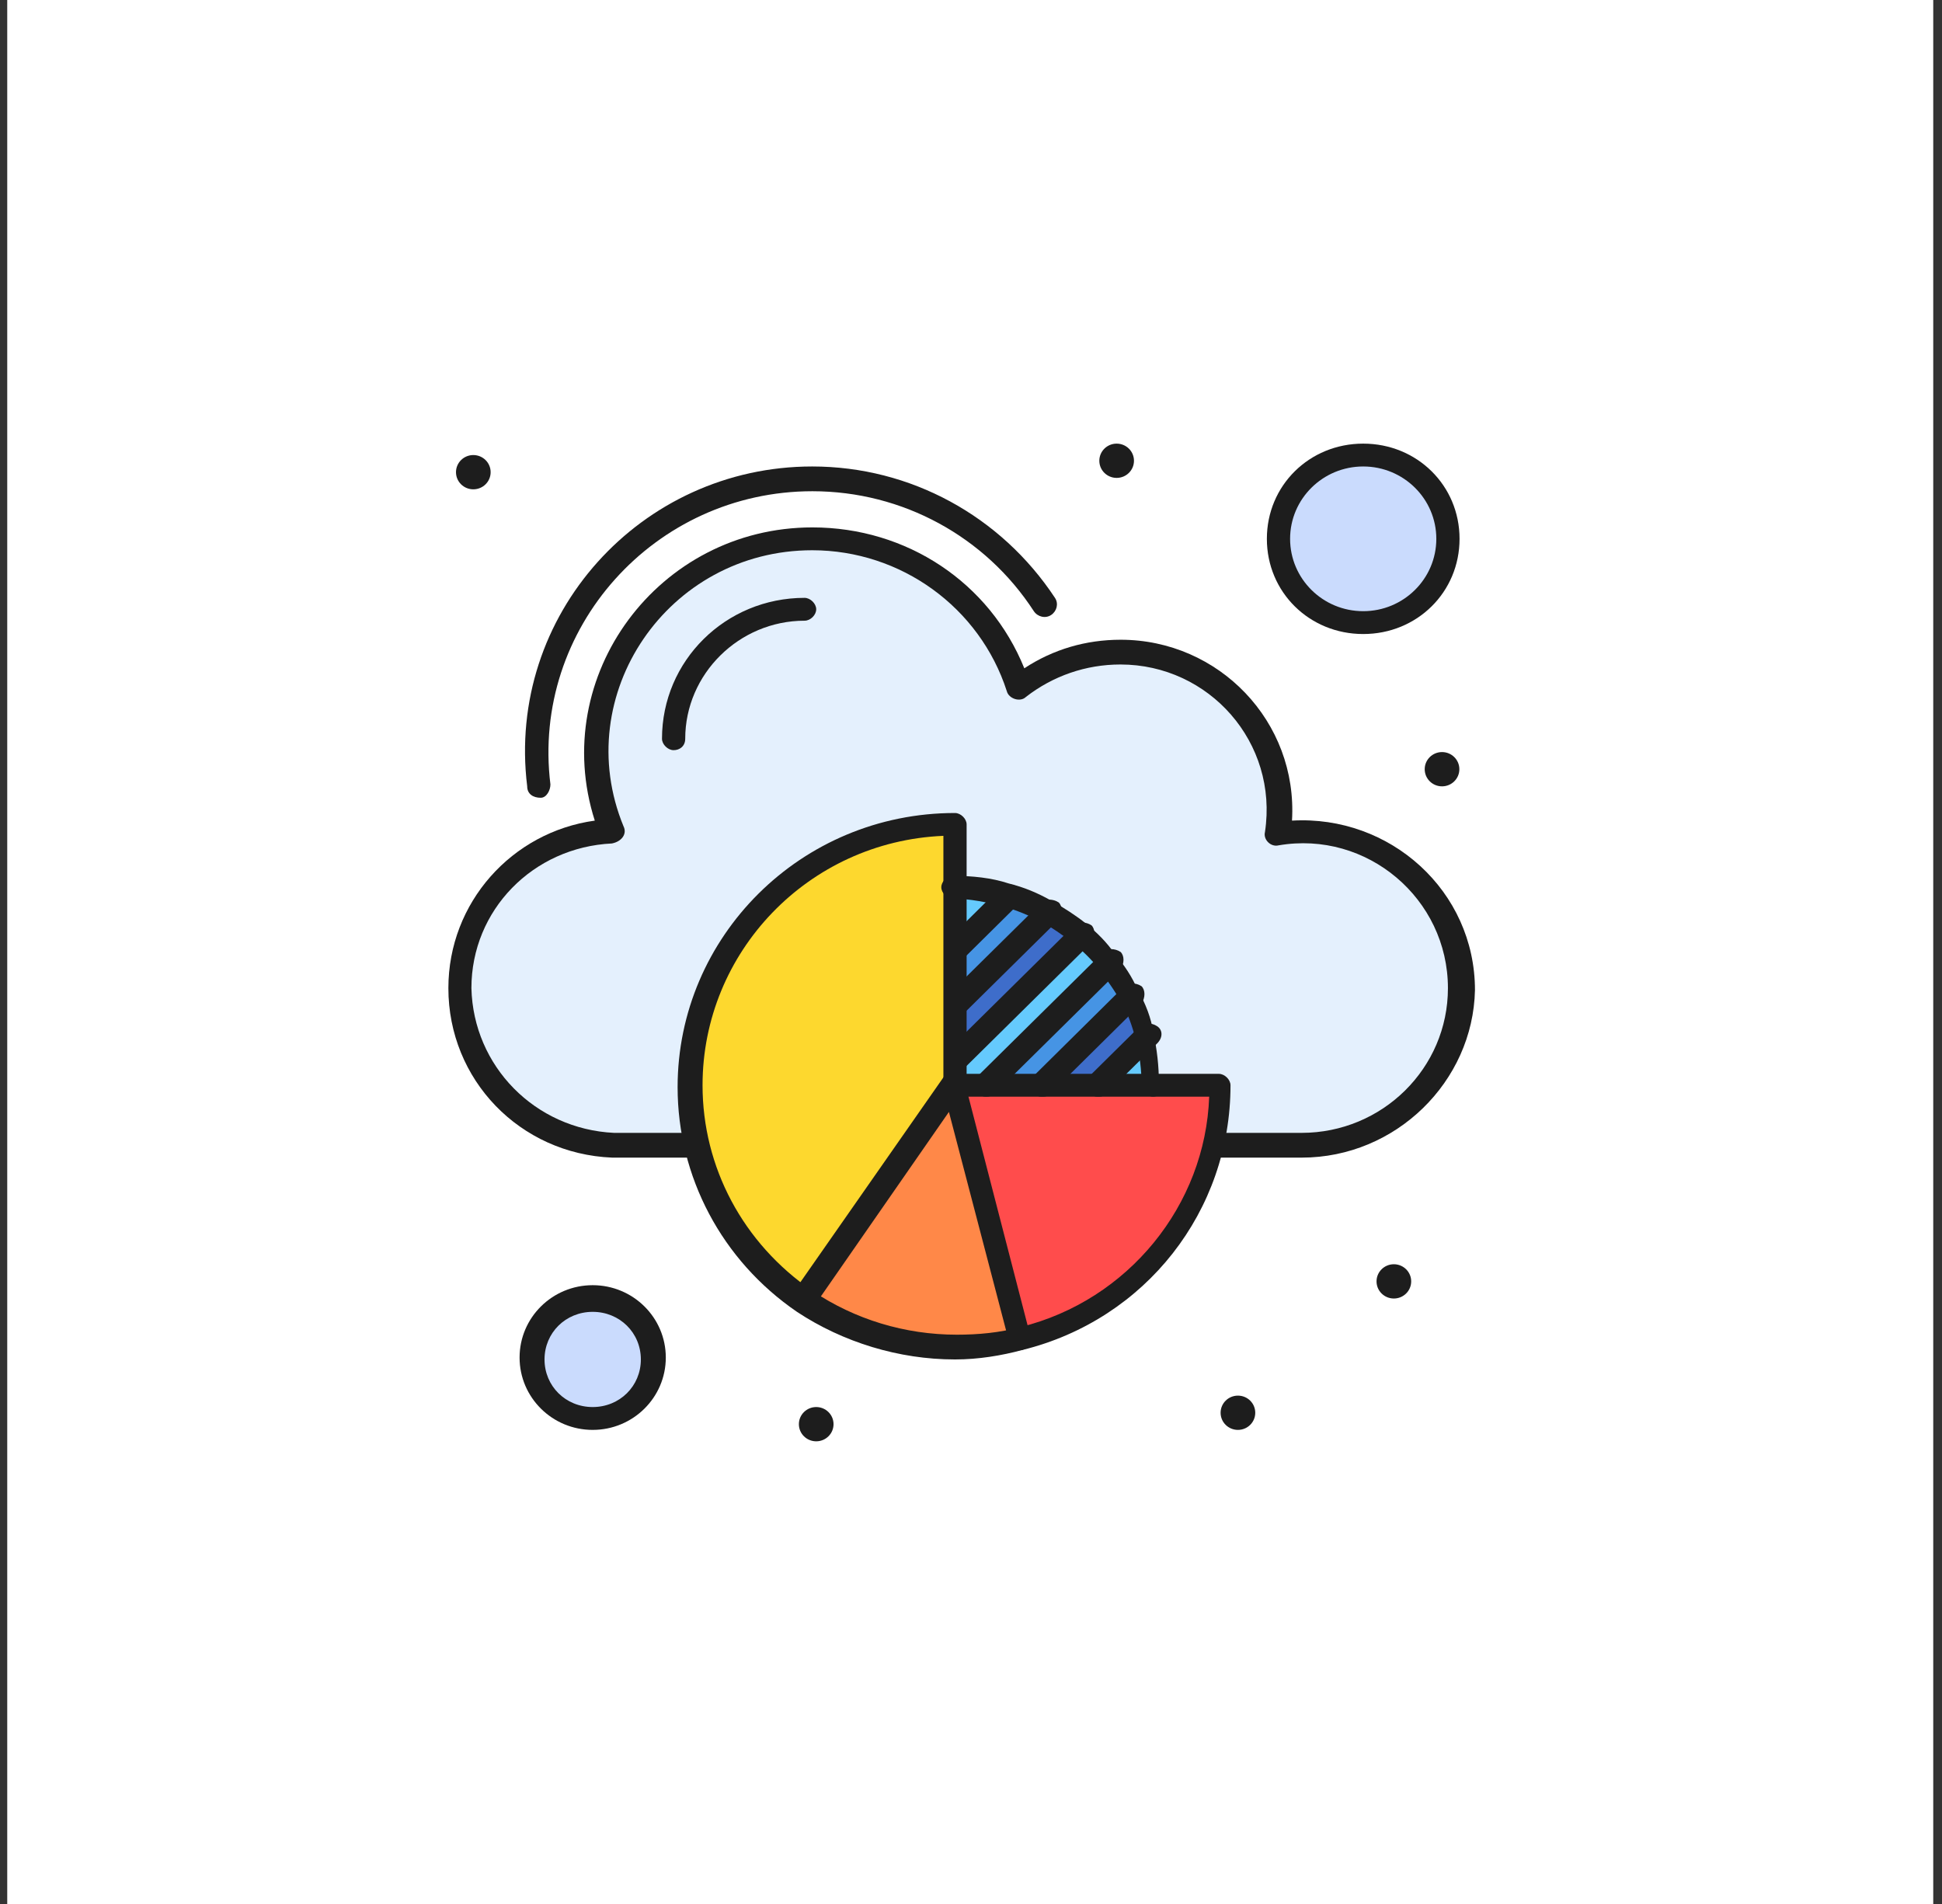 <svg xmlns="http://www.w3.org/2000/svg" width="102" height="100" viewBox="0 0 102 100" fill="none"><rect x="0" y="0" width="102" height="100" fill="#333333" stroke="none"/><path d="M101.54 0H0.38V100H101.54V0Z" fill="white"></path><path d="M27.69 41.3C26.58 32.3 33.66 24.5 42.66 24.5C47.82 24.5 52.57 27.1 55.41 31.4C55.61 31.7 55.51 32.1 55.21 32.3C54.91 32.5 54.5 32.4 54.3 32.1C51.77 28.2 47.42 25.8 42.67 25.8C34.38 25.8 27.9 33 28.91 41.2C28.91 41.5 28.71 41.9 28.4 41.9C28 41.9 27.69 41.7 27.69 41.3Z" fill="#1D1D1D"></path><path d="M68.36 60.8H32.15C27.29 60.6 23.55 56.7 23.55 51.9C23.55 47.4 26.89 43.7 31.24 43.1C28.81 35.5 34.58 27.7 42.67 27.7C47.63 27.7 51.98 30.6 53.8 35.1C55.32 34.1 57.04 33.6 58.86 33.6C64.02 33.6 68.17 37.9 67.86 43.1C73.02 42.8 77.47 46.8 77.47 52C77.37 56.8 73.32 60.8 68.37 60.8H68.36Z" fill="#1D1D1D"></path><path d="M32.25 59.5H68.36C72.61 59.5 76.05 56.1 76.05 51.9C76.05 47.2 71.8 43.6 67.15 44.4C66.75 44.5 66.34 44.1 66.44 43.7C67.15 39 63.51 34.9 58.85 34.9C57.03 34.9 55.31 35.5 53.89 36.6C53.59 36.9 52.98 36.7 52.88 36.3C51.46 31.9 47.32 28.9 42.66 28.9C35.07 28.9 29.91 36.5 32.75 43.4C32.95 43.8 32.65 44.2 32.14 44.3C27.99 44.5 24.76 47.8 24.76 51.9C24.86 56 28.1 59.3 32.25 59.5Z" fill="#E4F0FD"></path><path d="M35.38 39.4C35.08 39.4 34.77 39.1 34.77 38.8C34.77 34.7 38.11 31.4 42.26 31.4C42.56 31.4 42.87 31.7 42.87 32C42.87 32.3 42.57 32.6 42.26 32.6C38.82 32.6 35.99 35.4 35.99 38.8C35.99 39.2 35.69 39.4 35.38 39.4Z" fill="#1D1D1D"></path><path d="M60.57 57H64.01C64.01 63.4 59.56 68.8 53.59 70.3L50.15 57H60.57Z" fill="#FF4C4C"></path><path d="M60.57 57H57.64L60.27 54.4C60.47 55.3 60.57 56.1 60.57 57Z" fill="#65CAFD"></path><path d="M60.27 54.4L57.64 57H54.71L59.46 52.3C59.76 53 60.07 53.7 60.27 54.4Z" fill="#3E6DCA"></path><path d="M59.46 52.3L54.71 57H51.78L58.36 50.5C58.76 51.1 59.17 51.7 59.47 52.3H59.46Z" fill="#4694E4"></path><path d="M58.24 50.5L51.77 57H50.15V55.7L56.83 49.1C57.34 49.5 57.84 50 58.25 50.5H58.24Z" fill="#65CAFD"></path><path d="M56.83 49.1L50.15 55.7V52.8L55.11 47.9C55.72 48.2 56.22 48.6 56.83 49.1Z" fill="#3E6DCA"></path><path d="M55.01 47.9L50.05 52.8V49.9L52.88 47.1C53.69 47.3 54.4 47.5 55 47.9H55.01Z" fill="#4694E4"></path><path d="M53.59 70.3C52.48 70.6 51.26 70.7 50.15 70.7C47.22 70.7 44.48 69.8 42.26 68.3L50.15 57L53.59 70.3Z" fill="#FF8848"></path><path d="M52.98 47.1L50.15 49.9V46.8C51.06 46.7 52.07 46.8 52.98 47.1Z" fill="#65CAFD"></path><path d="M50.15 55.7V57L42.26 68.3C38.62 65.8 36.29 61.7 36.29 57C36.29 49.4 42.56 43.2 50.25 43.2V52.6L50.15 55.7Z" fill="#FDD82E"></path><path d="M53.59 70.9C53.29 70.9 53.08 70.7 52.98 70.4L49.84 58.4L42.76 68.6C42.56 69 42.15 69 41.85 68.8C41.55 68.6 41.44 68.2 41.65 67.9L49.54 56.6C49.64 56.4 49.94 56.3 50.15 56.3C50.36 56.3 50.55 56.5 50.66 56.8L54.1 70.1C54.2 70.4 54 70.8 53.7 70.9H53.6H53.59Z" fill="#1D1D1D"></path><path d="M50.15 50.5C49.95 50.5 49.85 50.4 49.74 50.3C49.54 50.1 49.54 49.7 49.74 49.4L52.57 46.6C52.77 46.4 53.18 46.4 53.48 46.6C53.68 46.8 53.68 47.2 53.48 47.5L50.65 50.3C50.45 50.4 50.24 50.5 50.14 50.5H50.15Z" fill="#1D1D1D"></path><path d="M60.57 57.6C60.27 57.6 59.96 57.3 59.96 57C59.96 56.2 59.86 55.4 59.66 54.6C59.46 53.9 59.25 53.2 58.85 52.6C58.55 52 58.14 51.5 57.74 50.9C57.33 50.4 56.83 49.9 56.32 49.5C55.81 49.1 55.21 48.7 54.7 48.4C54.09 48.1 53.38 47.8 52.68 47.6C51.87 47.4 50.96 47.2 50.05 47.2C49.75 47.2 49.44 46.9 49.44 46.6C49.44 46.3 49.74 46 50.05 46C51.06 46 52.07 46.1 52.98 46.4C53.79 46.6 54.5 46.9 55.21 47.3C55.92 47.7 56.53 48.1 57.03 48.5C57.64 49 58.14 49.5 58.55 50.1C59.06 50.7 59.46 51.3 59.76 52C60.17 52.7 60.47 53.5 60.57 54.2C60.77 55.1 60.87 56 60.87 56.9C61.17 57.3 60.87 57.6 60.57 57.6Z" fill="#1D1D1D"></path><path d="M57.64 57.6C57.44 57.6 57.34 57.5 57.24 57.4C57.04 57.2 57.04 56.8 57.24 56.5L59.87 53.9C60.07 53.7 60.48 53.7 60.78 53.9C61.08 54.1 61.08 54.5 60.78 54.8L58.15 57.4C57.95 57.6 57.85 57.6 57.64 57.6Z" fill="#1D1D1D"></path><path d="M51.77 57.6C51.57 57.6 51.47 57.5 51.37 57.4C51.17 57.2 51.17 56.8 51.37 56.5L57.95 50C58.15 49.8 58.56 49.8 58.86 50C59.06 50.2 59.06 50.6 58.86 50.9L52.28 57.4C52.08 57.6 51.88 57.6 51.77 57.6Z" fill="#1D1D1D"></path><path d="M54.7 57.6C54.5 57.6 54.4 57.5 54.3 57.4C54.1 57.2 54.1 56.8 54.3 56.5L59.05 51.8C59.25 51.6 59.66 51.6 59.96 51.8C60.16 52 60.16 52.4 59.96 52.7L55.21 57.4C55.01 57.6 54.91 57.6 54.7 57.6Z" fill="#1D1D1D"></path><path d="M50.15 56.3C49.95 56.3 49.85 56.2 49.74 56.1C49.54 55.9 49.54 55.5 49.74 55.2L56.42 48.6C56.62 48.4 57.03 48.4 57.33 48.6C57.53 48.8 57.53 49.2 57.33 49.5L50.65 56.1C50.45 56.2 50.24 56.3 50.14 56.3H50.15Z" fill="#1D1D1D"></path><path d="M50.15 53.4C49.95 53.4 49.85 53.3 49.74 53.2C49.54 53 49.54 52.6 49.74 52.3L54.7 47.4C54.9 47.2 55.31 47.2 55.61 47.4C55.81 47.6 55.81 48 55.61 48.3L50.65 53.2C50.45 53.3 50.24 53.4 50.14 53.4H50.15Z" fill="#1D1D1D"></path><path d="M50.15 71.4C47.22 71.4 44.28 70.5 41.86 68.9C37.91 66.2 35.59 61.8 35.59 57.1C35.59 49.2 42.06 42.7 50.16 42.7C50.46 42.7 50.77 43 50.77 43.3V56.4H64.02C64.32 56.4 64.63 56.7 64.63 57C64.63 63.6 60.18 69.3 53.71 70.9C52.6 71.2 51.38 71.4 50.17 71.4H50.15ZM49.54 43.9C42.46 44.2 36.9 50 36.9 57C36.9 61.3 39.02 65.3 42.67 67.8C44.9 69.3 47.53 70.1 50.26 70.1C51.37 70.1 52.49 70 53.6 69.7C59.26 68.3 63.31 63.3 63.51 57.6H50.16C49.86 57.6 49.55 57.3 49.55 57V43.9H49.54Z" fill="#1D1D1D"></path><path d="M71.6 23.9C74.06 23.9 76.05 25.87 76.05 28.3C76.05 30.73 74.06 32.7 71.6 32.7C69.14 32.7 67.15 30.73 67.15 28.3C67.15 25.87 69.14 23.9 71.6 23.9Z" fill="#CADBFD"></path><path d="M71.6 33.3C68.77 33.3 66.54 31.1 66.54 28.3C66.54 25.5 68.77 23.3 71.6 23.3C74.43 23.3 76.66 25.5 76.66 28.3C76.66 31.1 74.43 33.3 71.6 33.3ZM71.6 24.5C69.48 24.5 67.76 26.2 67.76 28.3C67.76 30.4 69.48 32.1 71.6 32.1C73.72 32.1 75.44 30.4 75.44 28.3C75.44 26.2 73.72 24.5 71.6 24.5Z" fill="#1D1D1D"></path><path d="M31.13 68.3C32.86 68.3 34.27 69.69 34.27 71.4C34.27 73.11 32.87 74.5 31.13 74.5C29.39 74.5 27.99 73.11 27.99 71.4C27.99 69.69 29.39 68.3 31.13 68.3Z" fill="#CADBFD"></path><path d="M31.13 75.1C29.01 75.1 27.29 73.4 27.29 71.3C27.29 69.2 29.01 67.5 31.13 67.5C33.25 67.5 34.97 69.2 34.97 71.3C34.97 73.4 33.25 75.1 31.13 75.1ZM31.13 68.9C29.71 68.9 28.6 70 28.6 71.4C28.6 72.8 29.71 73.9 31.13 73.9C32.55 73.9 33.66 72.8 33.66 71.4C33.66 70 32.55 68.9 31.13 68.9Z" fill="#1D1D1D"></path><path d="M75.74 39.5C76.24 39.5 76.65 39.9 76.65 40.4C76.65 40.9 76.24 41.3 75.74 41.3C75.24 41.3 74.83 40.9 74.83 40.4C74.83 39.9 75.24 39.5 75.74 39.5Z" fill="#1D1D1D"></path><path d="M58.65 23.3C59.15 23.3 59.56 23.7 59.56 24.2C59.56 24.7 59.15 25.1 58.65 25.1C58.15 25.1 57.74 24.7 57.74 24.2C57.74 23.7 58.15 23.3 58.65 23.3Z" fill="#1D1D1D"></path><path d="M24.86 23.9C25.36 23.9 25.77 24.3 25.77 24.8C25.77 25.3 25.36 25.7 24.86 25.7C24.36 25.7 23.95 25.3 23.95 24.8C23.95 24.3 24.36 23.9 24.86 23.9Z" fill="#1D1D1D"></path><path d="M42.87 73.9C43.37 73.9 43.78 74.3 43.78 74.8C43.78 75.3 43.37 75.7 42.87 75.7C42.37 75.7 41.96 75.3 41.96 74.8C41.96 74.3 42.37 73.9 42.87 73.9Z" fill="#1D1D1D"></path><path d="M73.21 66.4C73.71 66.4 74.12 66.8 74.12 67.3C74.12 67.8 73.71 68.2 73.21 68.2C72.71 68.2 72.3 67.8 72.3 67.3C72.3 66.8 72.71 66.4 73.21 66.4Z" fill="#1D1D1D"></path><path d="M65.02 73.3C65.52 73.3 65.93 73.7 65.93 74.2C65.93 74.7 65.52 75.1 65.02 75.1C64.52 75.1 64.11 74.7 64.11 74.2C64.11 73.7 64.52 73.3 65.02 73.3Z" fill="#1D1D1D"></path></svg>